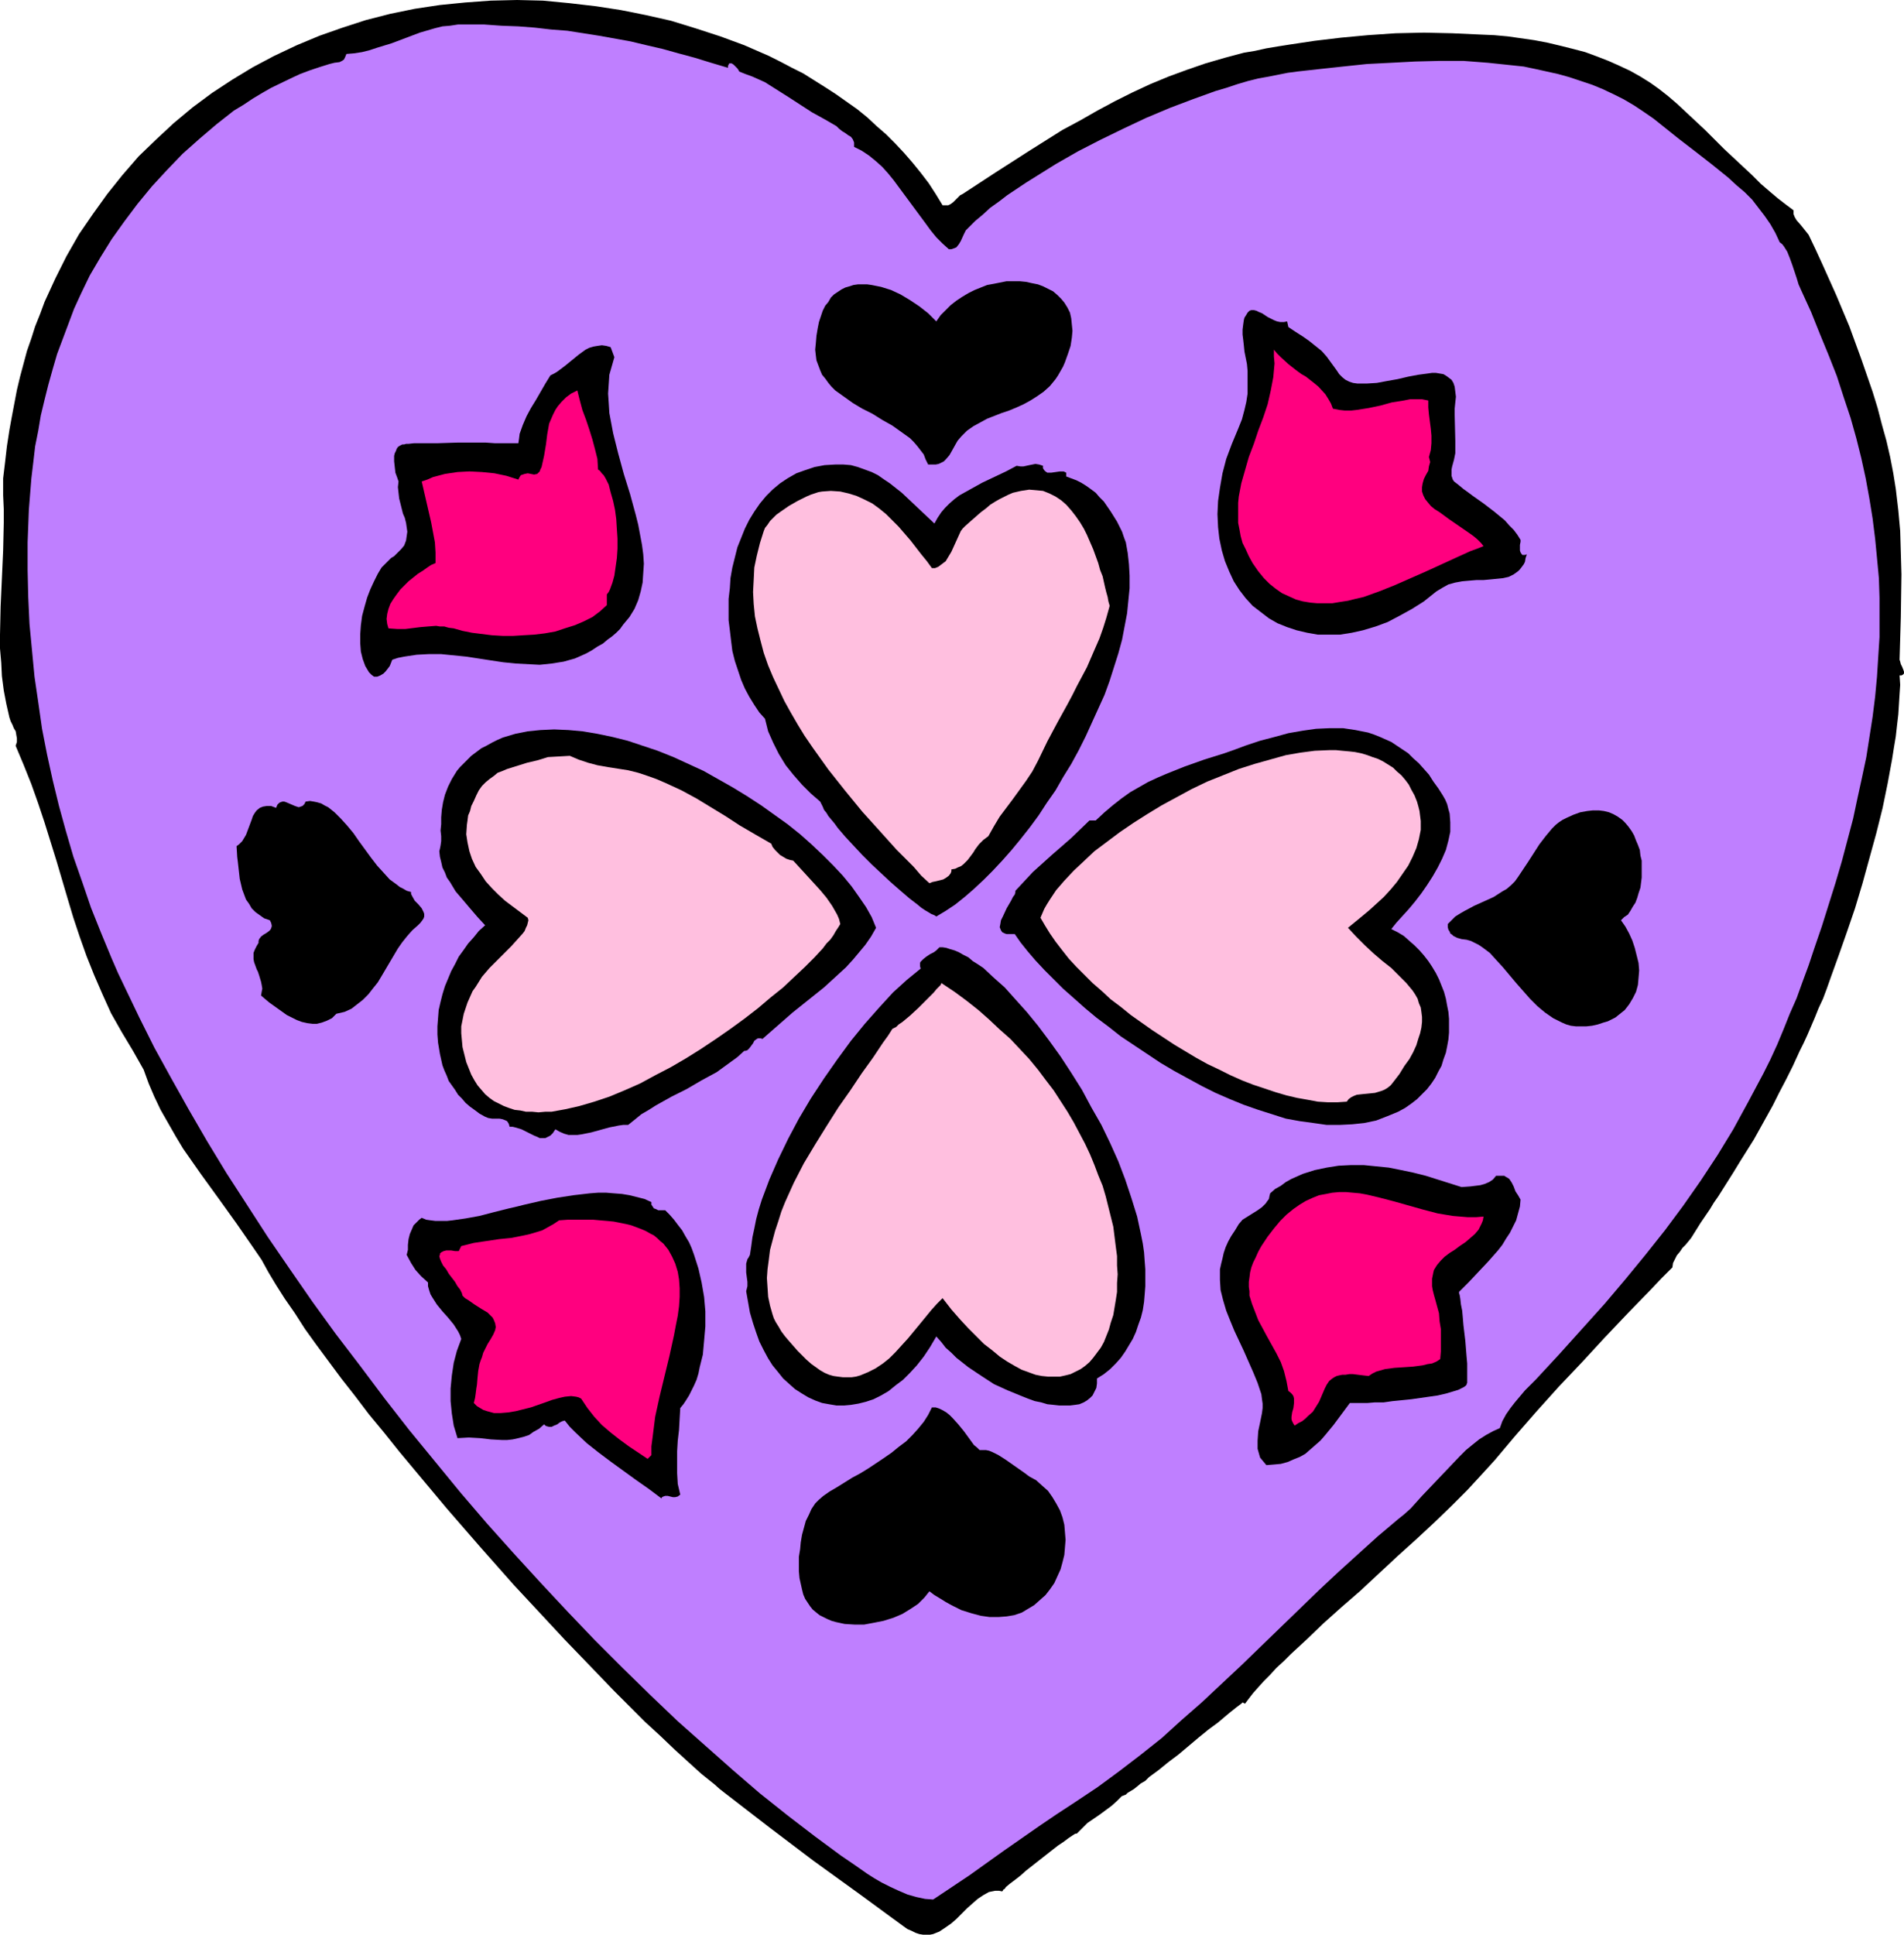 <?xml version="1.0" encoding="UTF-8" standalone="no"?>
<svg
   version="1.0"
   width="129.724mm"
   height="131.778mm"
   id="svg22"
   sodipodi:docname="Heart 28.wmf"
   xmlns:inkscape="http://www.inkscape.org/namespaces/inkscape"
   xmlns:sodipodi="http://sodipodi.sourceforge.net/DTD/sodipodi-0.dtd"
   xmlns="http://www.w3.org/2000/svg"
   xmlns:svg="http://www.w3.org/2000/svg">
  <sodipodi:namedview
     id="namedview22"
     pagecolor="#ffffff"
     bordercolor="#000000"
     borderopacity="0.25"
     inkscape:showpageshadow="2"
     inkscape:pageopacity="0.0"
     inkscape:pagecheckerboard="0"
     inkscape:deskcolor="#d1d1d1"
     inkscape:document-units="mm" />
  <defs
     id="defs1">
    <pattern
       id="WMFhbasepattern"
       patternUnits="userSpaceOnUse"
       width="6"
       height="6"
       x="0"
       y="0" />
  </defs>
  <path
     style="fill:#000000;fill-opacity:1;fill-rule:evenodd;stroke:none"
     d="m 242.723,52.844 h 0.808 0.646 l 0.646,-0.323 0.646,-0.485 1.131,-1.131 0.646,-0.646 0.646,-0.323 8.403,-5.494 8.565,-5.494 8.726,-5.494 4.525,-2.424 4.525,-2.586 4.525,-2.424 4.525,-2.262 4.525,-2.101 4.686,-1.939 4.848,-1.778 4.686,-1.616 5.01,-1.454 4.848,-1.293 2.909,-0.485 2.909,-0.646 2.909,-0.485 3.07,-0.485 3.232,-0.485 3.232,-0.485 6.787,-0.808 6.949,-0.646 7.11,-0.485 7.272,-0.162 7.272,0.162 7.11,0.323 3.717,0.162 3.555,0.323 3.394,0.485 3.394,0.485 3.394,0.646 3.394,0.808 3.232,0.808 3.07,0.808 3.07,1.131 2.909,1.131 2.909,1.293 2.747,1.293 2.586,1.454 2.586,1.616 2.262,1.616 2.262,1.778 2.262,1.939 2.424,2.262 4.848,4.525 4.848,4.848 4.848,4.525 2.424,2.262 2.262,2.262 2.262,1.939 2.101,1.778 2.101,1.616 1.939,1.454 v 0.97 l 0.323,0.808 0.485,0.808 1.131,1.293 0.646,0.808 0.646,0.808 0.646,0.808 1.778,3.717 1.778,3.878 3.555,7.919 3.394,8.08 3.07,8.403 2.909,8.403 1.293,4.202 1.131,4.363 1.131,4.04 0.97,4.202 0.808,4.202 0.646,4.04 0.646,5.494 0.485,5.333 0.162,5.494 0.162,5.656 -0.162,10.989 -0.323,10.989 0.162,0.485 0.162,0.646 0.323,0.646 0.323,0.808 0.162,0.485 v 0.485 l -0.162,0.162 -0.162,0.162 -0.323,0.162 h -0.485 l 0.162,2.424 -0.162,2.424 -0.162,2.586 -0.162,2.586 -0.323,2.747 -0.323,2.909 -0.485,2.909 -0.485,3.07 -1.131,6.141 -1.293,6.303 -1.616,6.464 -1.778,6.464 -1.778,6.464 -1.939,6.464 -2.101,6.141 -2.101,5.979 -2.101,5.818 -0.97,2.747 -0.97,2.586 -1.131,2.424 -0.97,2.424 -0.97,2.262 -0.97,2.262 -0.97,2.101 -0.97,1.939 -1.778,3.878 -1.778,3.555 -1.778,3.394 -1.616,3.232 -1.616,2.909 -3.232,5.818 -3.555,5.656 -1.778,2.909 -1.939,3.07 -1.939,3.07 -1.131,1.616 -0.97,1.616 -2.424,3.555 -2.424,3.878 -0.646,0.808 -0.808,0.97 -0.808,0.808 -0.646,0.97 -0.808,0.97 -0.485,0.97 -0.485,0.97 -0.162,1.131 -2.747,2.747 -2.909,3.07 -5.818,5.979 -5.979,6.303 -5.818,6.303 -5.979,6.303 -5.818,6.464 -5.494,6.303 -2.586,3.07 -2.586,3.07 -1.616,1.778 -1.778,1.939 -1.778,1.939 -1.939,2.101 -1.939,1.939 -2.101,2.101 -4.363,4.202 -4.686,4.363 -4.848,4.363 -9.534,8.888 -4.848,4.202 -4.686,4.202 -4.202,4.04 -2.101,1.939 -2.101,1.939 -1.778,1.778 -1.939,1.778 -1.616,1.778 -1.616,1.616 -1.454,1.616 -1.293,1.454 -1.131,1.454 -0.97,1.293 -0.646,-0.323 -0.323,0.323 -0.646,0.485 -0.646,0.485 -0.808,0.646 -0.808,0.646 -0.97,0.808 -2.101,1.778 -2.424,1.778 -2.586,2.101 -5.171,4.363 -2.586,1.939 -2.586,2.101 -2.424,1.778 -0.97,0.97 -1.131,0.646 -0.97,0.808 -0.808,0.646 -0.808,0.485 -0.808,0.485 -0.485,0.485 -0.485,0.162 -0.323,0.162 h -0.162 l -1.293,1.293 -1.454,1.293 -3.07,2.262 -3.07,2.101 -1.293,1.293 -1.293,1.293 -0.162,0.162 h -0.323 l -0.323,0.162 -0.485,0.323 -0.97,0.646 -1.293,0.97 -1.454,0.97 -1.454,1.131 -6.787,5.333 -1.454,1.293 -1.454,1.131 -1.293,0.97 -0.97,0.808 -0.323,0.485 -0.323,0.162 -0.162,0.323 -0.162,0.162 -0.808,-0.162 h -0.97 l -0.808,0.162 -0.808,0.162 -1.454,0.808 -1.454,0.97 -1.293,1.131 -1.454,1.293 -2.747,2.747 -1.293,1.131 -1.616,1.131 -1.454,0.97 -0.808,0.323 -0.808,0.323 -0.808,0.162 h -0.97 -0.808 l -0.97,-0.162 -0.97,-0.323 -0.97,-0.485 -1.131,-0.485 -1.131,-0.808 -11.474,-8.403 -11.635,-8.403 -11.312,-8.565 -11.312,-8.727 -1.454,-1.131 -1.454,-1.293 -3.232,-2.586 -3.394,-3.07 -3.555,-3.232 -3.717,-3.555 -3.878,-3.555 -3.878,-3.878 -4.202,-4.202 -4.04,-4.202 -4.202,-4.363 -4.363,-4.525 -4.363,-4.686 -8.726,-9.373 -8.726,-9.858 -8.565,-9.858 -8.242,-9.858 -4.04,-4.848 -3.878,-4.848 -3.878,-4.686 -3.555,-4.686 -3.555,-4.525 -3.232,-4.363 -3.232,-4.363 -2.909,-4.04 -2.586,-4.04 -2.586,-3.717 -2.262,-3.555 -0.97,-1.616 -0.97,-1.616 -1.778,-3.232 -2.101,-3.07 -4.363,-6.303 -4.525,-6.303 -4.686,-6.464 -4.525,-6.464 -1.939,-3.232 -1.939,-3.394 -1.939,-3.394 -1.616,-3.394 -1.454,-3.394 -1.293,-3.555 v 0 l -2.747,-4.848 -2.909,-4.848 -2.747,-4.848 -2.262,-5.01 -2.101,-4.848 -1.939,-4.848 -1.778,-5.01 -1.616,-4.848 -1.454,-4.848 -2.909,-9.858 -3.07,-9.858 -1.616,-4.848 -1.778,-5.01 -1.939,-4.848 -2.101,-5.01 0.323,-0.97 v -0.97 L 4.202,189.237 4.04,188.267 3.555,187.459 3.232,186.651 2.747,185.681 2.424,184.712 1.616,181.157 0.97,177.763 0.485,174.046 0.323,170.652 0,166.936 v -3.555 l 0.162,-7.272 0.646,-14.383 0.162,-7.111 v -3.555 L 0.808,127.504 v -2.262 -2.101 l 0.485,-4.04 0.485,-4.202 0.646,-4.202 0.646,-3.555 0.646,-3.394 0.646,-3.394 0.808,-3.394 1.778,-6.626 1.131,-3.232 0.97,-3.07 1.293,-3.232 1.131,-3.07 2.747,-5.979 2.909,-5.818 3.232,-5.656 3.555,-5.171 3.717,-5.171 3.878,-4.848 4.202,-4.848 4.525,-4.363 4.525,-4.202 4.848,-4.04 5.01,-3.717 5.171,-3.394 5.333,-3.232 5.494,-2.909 5.818,-2.747 5.818,-2.424 5.979,-2.101 5.979,-1.939 6.302,-1.616 6.302,-1.293 6.464,-0.97 6.464,-0.646 6.626,-0.485 L 133.158,0 l 6.626,0.162 6.787,0.646 6.949,0.808 6.302,0.97 6.464,1.293 6.464,1.454 6.302,1.939 6.464,2.101 6.141,2.262 6.302,2.747 2.909,1.454 3.07,1.616 2.909,1.454 5.656,3.555 2.747,1.778 5.494,3.878 2.586,2.101 2.424,2.262 2.424,2.101 2.424,2.424 2.262,2.424 2.101,2.424 2.101,2.586 2.101,2.747 1.778,2.747 z"
     id="path1" />
  <path
     style="fill:#bf7fff;fill-opacity:1;fill-rule:evenodd;stroke:none"
     d="M 187.456,17.453 V 16.968 l 0.162,-0.323 0.162,-0.323 h 0.162 0.485 l 0.485,0.323 0.97,0.97 0.323,0.485 0.162,0.323 1.616,0.646 1.778,0.646 3.232,1.454 3.07,1.939 3.07,1.939 5.979,3.878 3.232,1.778 3.07,1.778 0.646,0.646 0.808,0.646 0.808,0.485 0.646,0.485 0.808,0.485 0.485,0.646 0.323,0.808 v 1.131 l 1.939,0.97 1.939,1.293 1.778,1.454 1.616,1.454 1.454,1.616 1.454,1.778 2.747,3.717 2.747,3.717 2.747,3.717 1.293,1.778 1.454,1.778 1.616,1.616 1.616,1.454 h 0.646 l 0.485,-0.162 0.808,-0.323 0.646,-0.808 0.485,-0.808 0.808,-1.778 0.485,-0.97 0.808,-0.808 1.616,-1.616 1.939,-1.616 1.939,-1.778 2.262,-1.616 2.101,-1.616 2.424,-1.616 2.424,-1.616 2.586,-1.616 5.171,-3.232 5.656,-3.232 5.656,-2.909 5.979,-2.909 5.818,-2.747 6.141,-2.586 5.979,-2.262 5.818,-2.101 2.747,-0.808 2.909,-0.97 2.747,-0.808 2.586,-0.646 2.747,-0.485 2.424,-0.485 2.424,-0.485 2.424,-0.323 5.818,-0.646 5.979,-0.646 6.141,-0.646 6.302,-0.323 6.141,-0.323 6.302,-0.162 h 6.141 l 6.302,0.485 6.141,0.646 3.07,0.323 3.07,0.646 2.909,0.646 2.909,0.646 2.909,0.808 2.909,0.97 2.909,0.97 2.747,1.131 2.747,1.293 2.586,1.293 2.747,1.616 2.424,1.616 2.586,1.778 2.424,1.939 4.04,3.232 4.202,3.232 4.363,3.394 4.202,3.394 2.101,1.939 2.101,1.778 1.939,1.939 1.616,2.101 1.616,2.101 1.454,2.101 1.293,2.262 1.131,2.424 0.646,0.485 0.485,0.646 0.808,1.293 0.646,1.616 0.646,1.778 1.131,3.394 0.485,1.616 0.646,1.454 2.586,5.656 2.262,5.656 2.262,5.494 2.101,5.333 1.778,5.494 1.778,5.333 1.454,5.171 1.293,5.171 1.131,5.171 0.97,5.333 0.808,5.01 0.646,5.171 0.485,5.01 0.485,5.171 0.162,5.01 v 5.171 5.01 l -0.323,5.01 -0.323,5.171 -0.485,5.171 -0.646,5.171 -0.808,5.171 -0.808,5.171 -1.131,5.333 -1.131,5.171 -1.131,5.333 -1.454,5.494 -1.454,5.494 -1.616,5.494 -1.778,5.656 -1.778,5.656 -1.939,5.656 -1.454,4.363 -1.616,4.363 -1.454,4.04 -1.778,4.04 -1.616,4.04 -1.616,3.878 -1.778,3.878 -1.778,3.555 -3.878,7.272 -3.878,7.111 -4.04,6.626 -4.363,6.626 -4.525,6.464 -4.686,6.303 -5.01,6.303 -5.171,6.303 -5.333,6.303 -5.818,6.464 -5.818,6.464 -6.141,6.626 -2.747,2.747 -2.586,3.07 -1.131,1.454 -1.131,1.616 -0.97,1.778 -0.646,1.778 -1.778,0.808 -1.778,0.97 -1.778,1.131 -1.616,1.293 -1.778,1.454 -1.616,1.616 -3.232,3.394 -3.232,3.394 -3.232,3.394 -2.909,3.232 -1.616,1.454 -1.616,1.293 -5.171,4.363 -5.01,4.525 -5.171,4.686 -5.01,4.686 -10.019,9.696 -10.019,9.696 -10.181,9.535 -5.171,4.525 -5.171,4.686 -5.494,4.363 -5.494,4.202 -5.494,4.04 -5.818,3.878 -4.686,3.07 -4.525,3.07 -9.05,6.303 -9.05,6.464 -9.211,6.141 -2.101,-0.162 -2.262,-0.485 -2.262,-0.646 -2.262,-0.97 -2.101,-0.97 -2.262,-1.131 -1.939,-1.131 -1.778,-1.131 -3.232,-2.262 -3.555,-2.424 -6.787,-5.01 -6.949,-5.333 -7.11,-5.656 -6.949,-5.979 -7.11,-6.303 -7.11,-6.303 -7.11,-6.787 -7.11,-6.949 -7.11,-7.111 -6.949,-7.272 -6.949,-7.434 -6.949,-7.595 -6.949,-7.757 -6.787,-7.919 -6.626,-8.08 -6.626,-8.08 -6.302,-8.08 -6.302,-8.403 -6.302,-8.242 -5.979,-8.242 -5.818,-8.403 -5.656,-8.242 -5.333,-8.242 -5.333,-8.242 -5.01,-8.242 -4.686,-8.08 -4.525,-8.08 -4.363,-7.919 -3.878,-7.757 -3.717,-7.757 -1.778,-3.717 -1.616,-3.717 -2.747,-6.626 -2.586,-6.464 -2.262,-6.626 -2.262,-6.464 -1.939,-6.626 -1.778,-6.464 -1.616,-6.626 -1.454,-6.626 -1.293,-6.626 -0.97,-6.787 -0.97,-6.626 -0.646,-6.787 -0.646,-6.787 -0.323,-6.949 -0.162,-6.949 v -7.111 l 0.323,-8.403 0.323,-4.04 0.323,-4.04 0.485,-4.04 0.485,-4.202 0.808,-4.04 0.646,-3.878 0.97,-4.04 0.97,-3.878 1.131,-4.04 1.131,-3.878 1.454,-3.878 1.454,-3.878 1.454,-3.878 1.778,-3.878 2.262,-4.686 2.747,-4.686 2.909,-4.686 3.232,-4.525 3.394,-4.525 3.717,-4.525 3.878,-4.202 4.04,-4.202 4.363,-3.878 4.363,-3.717 4.525,-3.555 2.424,-1.454 2.424,-1.616 2.424,-1.454 2.262,-1.293 5.01,-2.424 2.424,-1.131 2.586,-0.97 2.424,-0.808 2.586,-0.808 0.646,-0.162 0.646,-0.162 1.293,-0.162 0.646,-0.323 0.485,-0.323 0.323,-0.646 0.323,-0.808 1.939,-0.162 2.101,-0.323 1.939,-0.485 1.939,-0.646 3.717,-1.131 7.272,-2.747 3.878,-1.131 1.939,-0.485 1.939,-0.162 2.101,-0.323 h 2.101 4.525 l 4.525,0.323 4.363,0.162 4.202,0.323 4.202,0.485 4.202,0.323 8.242,1.293 8.08,1.454 4.04,0.97 4.202,0.97 4.04,1.131 4.202,1.131 4.202,1.293 z"
     id="path2" />
  <path
     style="fill:#000000;fill-opacity:1;fill-rule:evenodd;stroke:none"
     d="m 239.006,119.586 -0.646,-1.293 -0.485,-1.293 -1.616,-2.101 -0.97,-1.131 -0.97,-0.97 -2.262,-1.616 -2.262,-1.616 -2.586,-1.454 -2.586,-1.616 -2.586,-1.293 -2.424,-1.454 -2.262,-1.616 -2.262,-1.616 -0.97,-0.97 -0.808,-0.97 -0.808,-1.131 -0.808,-0.97 -0.485,-1.131 -0.485,-1.293 -0.485,-1.293 -0.162,-1.293 -0.162,-1.454 0.162,-1.616 0.162,-1.939 0.323,-1.939 0.323,-1.616 0.485,-1.454 0.485,-1.454 0.646,-1.293 0.808,-0.97 0.646,-1.131 0.808,-0.808 0.97,-0.646 0.97,-0.646 0.97,-0.485 1.131,-0.323 0.97,-0.323 1.131,-0.162 h 1.131 1.293 l 1.131,0.162 2.424,0.485 2.586,0.808 2.424,1.131 2.424,1.454 2.424,1.616 2.262,1.778 2.101,2.101 1.131,-1.616 1.293,-1.293 1.293,-1.293 1.454,-1.131 1.454,-0.97 1.616,-0.97 1.616,-0.808 1.616,-0.646 1.616,-0.646 1.778,-0.323 1.616,-0.323 1.616,-0.323 h 1.778 1.616 l 1.616,0.162 1.454,0.323 1.616,0.323 1.293,0.485 1.293,0.646 1.293,0.646 1.131,0.97 0.97,0.97 0.808,0.97 0.808,1.293 0.646,1.293 0.323,1.454 0.162,1.616 0.162,1.616 -0.162,1.778 -0.323,2.101 -0.646,1.939 -0.808,2.262 -0.485,1.131 -0.646,1.131 -0.646,1.131 -0.646,0.97 -1.454,1.778 -1.616,1.454 -1.616,1.131 -1.778,1.131 -1.778,0.97 -1.778,0.808 -1.939,0.808 -1.939,0.646 -3.717,1.454 -1.778,0.97 -1.778,0.97 -1.616,1.131 -1.454,1.454 -0.97,1.131 -0.646,1.131 -0.808,1.454 -0.646,1.131 -0.97,1.131 -0.485,0.485 -0.646,0.323 -0.646,0.323 -0.808,0.162 h -0.97 z"
     id="path3" />
  <path
     style="fill:#000000;fill-opacity:1;fill-rule:evenodd;stroke:none"
     d="m 331.764,84.195 1.939,1.293 1.778,1.131 1.616,1.131 1.616,1.293 1.616,1.293 1.293,1.454 1.293,1.778 1.293,1.778 0.646,0.97 0.808,0.808 0.808,0.646 0.97,0.485 0.97,0.323 1.131,0.162 h 1.131 1.293 l 2.586,-0.162 2.586,-0.485 2.747,-0.485 2.747,-0.646 2.586,-0.485 2.424,-0.323 1.131,-0.162 h 0.97 l 0.97,0.162 0.97,0.162 0.808,0.485 0.646,0.485 0.646,0.485 0.485,0.808 0.323,0.97 0.162,1.293 0.162,1.293 -0.162,1.454 -0.162,1.616 v 1.616 l 0.162,6.626 v 1.616 1.616 l -0.323,1.616 -0.485,1.778 -0.162,0.808 v 0.808 0.808 l 0.323,0.97 0.323,0.485 0.646,0.485 0.808,0.646 0.97,0.808 1.131,0.808 1.293,0.97 2.747,1.939 2.747,2.101 2.747,2.262 1.131,1.293 1.131,1.131 0.97,1.293 0.808,1.293 v 0.485 l -0.162,0.808 v 1.454 l 0.162,0.485 0.323,0.485 0.162,0.162 h 0.323 0.323 l 0.485,-0.162 -0.323,0.97 -0.162,0.97 -0.323,0.646 -0.485,0.646 -0.485,0.646 -0.485,0.485 -1.131,0.808 -1.293,0.646 -1.454,0.323 -1.616,0.162 -1.616,0.162 -1.778,0.162 h -1.778 l -1.939,0.162 -1.778,0.162 -1.778,0.323 -1.778,0.485 -1.454,0.808 -1.616,0.97 -3.232,2.586 -3.07,1.939 -3.232,1.778 -3.07,1.616 -3.07,1.131 -3.232,0.97 -2.909,0.646 -3.07,0.485 h -2.909 -2.747 l -2.747,-0.485 -2.747,-0.646 -2.424,-0.808 -2.424,-0.97 -2.262,-1.293 -2.101,-1.616 -2.101,-1.616 -1.778,-1.939 -1.616,-2.101 -1.454,-2.262 -1.131,-2.424 -1.131,-2.747 -0.808,-2.747 -0.646,-3.07 -0.323,-2.909 -0.162,-3.394 0.162,-3.394 0.485,-3.394 0.646,-3.717 0.97,-3.717 1.454,-3.878 1.616,-3.878 0.97,-2.424 0.646,-2.424 0.485,-2.101 0.323,-2.101 v -2.101 -1.939 -1.778 l -0.162,-1.778 -0.646,-3.232 -0.162,-1.616 -0.162,-1.454 -0.162,-1.293 v -1.293 l 0.162,-1.293 0.162,-1.131 0.162,-0.646 0.323,-0.485 0.485,-0.808 0.485,-0.485 0.485,-0.162 h 0.646 l 0.646,0.162 0.646,0.323 0.808,0.323 1.454,0.97 1.616,0.808 0.808,0.323 0.808,0.162 h 0.97 l 0.808,-0.162 z"
     id="path4" />
  <path
     style="fill:#000000;fill-opacity:1;fill-rule:evenodd;stroke:none"
     d="m 158.206,91.952 -0.646,2.262 -0.646,2.262 -0.162,2.424 -0.162,2.424 0.162,2.424 0.162,2.586 0.485,2.586 0.485,2.586 1.293,5.171 1.454,5.333 1.616,5.171 1.454,5.333 0.646,2.586 0.485,2.586 0.485,2.586 0.323,2.424 0.162,2.424 -0.162,2.424 -0.162,2.424 -0.485,2.262 -0.646,2.262 -0.97,2.262 -1.293,2.101 -1.616,1.939 -0.808,1.131 -0.97,0.97 -1.131,0.97 -1.131,0.808 -1.131,0.97 -1.454,0.808 -1.454,0.97 -1.454,0.808 -1.454,0.646 -1.454,0.646 -2.909,0.808 -3.07,0.485 -3.07,0.323 -3.07,-0.162 -3.07,-0.162 -3.232,-0.323 -3.232,-0.485 -6.302,-0.97 -3.232,-0.323 -3.232,-0.323 h -3.232 l -3.07,0.162 -3.232,0.485 -1.616,0.323 -1.454,0.485 -0.646,1.616 -0.485,0.646 -0.646,0.808 -0.485,0.485 -0.808,0.485 -0.808,0.323 h -0.808 l -0.646,-0.485 -0.646,-0.646 -0.485,-0.808 -0.485,-0.808 -0.646,-1.778 -0.485,-1.939 -0.162,-2.101 v -2.424 l 0.162,-2.262 0.323,-2.424 0.646,-2.424 0.646,-2.262 0.808,-2.101 0.97,-2.101 0.97,-1.939 0.97,-1.616 1.293,-1.293 1.131,-1.131 0.808,-0.485 0.646,-0.646 1.131,-1.131 0.808,-0.97 0.485,-1.293 0.162,-1.131 0.162,-1.131 -0.162,-1.131 -0.162,-1.131 -0.323,-1.293 -0.485,-1.131 -0.646,-2.586 -0.323,-1.293 -0.162,-1.454 -0.162,-1.454 0.162,-1.454 -0.323,-0.97 -0.485,-1.293 -0.162,-1.454 -0.162,-1.454 v -1.454 l 0.162,-0.646 0.323,-0.646 0.162,-0.485 0.323,-0.485 0.485,-0.323 0.646,-0.323 h 0.162 0.323 l 0.485,-0.162 h 0.646 l 1.454,-0.162 h 1.778 2.101 2.262 l 5.01,-0.162 h 7.272 l 2.262,0.162 h 1.939 1.778 1.293 0.646 0.485 l 0.162,-1.131 0.162,-1.293 0.808,-2.262 0.97,-2.262 1.131,-2.101 1.293,-2.101 2.424,-4.202 1.293,-2.101 0.97,-0.485 0.808,-0.485 1.939,-1.454 1.778,-1.454 1.778,-1.454 1.778,-1.293 0.97,-0.485 1.131,-0.323 0.97,-0.162 1.131,-0.162 1.131,0.162 1.131,0.323 z"
     id="path5" />
  <path
     style="fill:#ff007f;fill-opacity:1;fill-rule:evenodd;stroke:none"
     d="m 343.238,105.203 1.616,0.323 1.454,0.162 h 1.616 l 1.454,-0.162 3.07,-0.485 3.07,-0.646 2.909,-0.808 3.07,-0.485 1.616,-0.323 h 1.454 1.616 l 1.616,0.323 v 1.778 l 0.162,1.778 0.485,3.717 0.162,1.778 v 1.939 l -0.162,1.778 -0.485,1.778 0.162,0.646 0.162,0.646 -0.323,1.131 -0.162,1.131 -0.646,1.131 -0.485,0.97 -0.323,1.131 -0.162,0.97 v 1.131 l 0.323,0.97 0.485,0.97 0.646,0.808 0.808,0.97 0.97,0.808 1.293,0.808 2.424,1.778 2.586,1.778 2.586,1.778 1.131,0.808 0.97,0.808 0.97,0.97 0.646,0.808 -1.616,0.646 -1.778,0.646 -3.555,1.616 -3.878,1.778 -3.878,1.778 -4.04,1.778 -4.04,1.778 -4.04,1.616 -4.04,1.454 -2.101,0.485 -1.939,0.485 -2.101,0.323 -1.939,0.323 h -1.939 -1.939 l -1.778,-0.162 -1.939,-0.323 -1.778,-0.485 -1.778,-0.808 -1.778,-0.808 -1.616,-1.131 -1.616,-1.293 -1.454,-1.454 -1.454,-1.778 -1.454,-2.101 -0.97,-1.778 -0.808,-1.778 -0.808,-1.616 -0.485,-1.778 -0.323,-1.778 -0.323,-1.616 v -1.616 -1.778 -1.778 l 0.162,-1.616 0.646,-3.394 0.97,-3.394 0.97,-3.394 1.293,-3.394 1.131,-3.394 1.293,-3.394 1.131,-3.394 0.808,-3.555 0.646,-3.394 0.162,-1.778 0.162,-1.778 -0.162,-1.778 v -1.778 l 0.808,0.97 0.97,0.97 1.939,1.778 2.262,1.778 1.131,0.808 1.131,0.646 2.262,1.778 0.97,0.808 1.778,1.939 0.808,1.293 0.646,1.131 z"
     id="path6" />
  <path
     style="fill:#ff007f;fill-opacity:1;fill-rule:evenodd;stroke:none"
     d="m 154.005,120.879 0.485,0.323 0.485,0.646 0.485,0.485 0.485,0.808 0.808,1.616 0.485,1.939 0.646,2.262 0.485,2.262 0.323,2.424 0.162,2.586 0.162,2.424 v 2.586 l -0.162,2.424 -0.323,2.262 -0.323,2.262 -0.485,1.778 -0.646,1.778 -0.323,0.646 -0.485,0.646 v 2.747 l -1.778,1.616 -1.939,1.454 -2.262,1.131 -2.262,0.97 -2.586,0.808 -2.424,0.808 -2.747,0.485 -2.747,0.323 -2.747,0.162 -2.586,0.162 h -2.747 l -2.747,-0.162 -2.586,-0.323 -2.586,-0.323 -2.424,-0.485 -2.262,-0.646 -1.293,-0.162 -1.131,-0.323 h -1.131 l -0.97,-0.162 -2.101,0.162 -1.939,0.162 -3.878,0.485 h -2.101 l -2.262,-0.162 -0.323,-1.131 -0.162,-1.293 0.162,-1.293 0.323,-1.293 0.485,-1.293 0.808,-1.293 0.808,-1.131 0.97,-1.293 2.101,-2.101 2.424,-1.939 1.293,-0.808 1.131,-0.808 0.97,-0.646 1.131,-0.485 v -2.747 l -0.162,-2.586 -0.485,-2.586 -0.485,-2.586 -2.424,-10.504 1.454,-0.485 1.454,-0.646 3.07,-0.808 3.232,-0.485 3.07,-0.162 3.232,0.162 3.232,0.323 3.07,0.646 3.07,0.97 0.323,-0.646 0.323,-0.485 0.485,-0.162 0.485,-0.162 0.808,-0.162 0.808,0.162 0.808,0.162 0.808,-0.162 0.323,-0.323 0.323,-0.323 0.162,-0.485 0.323,-0.646 0.323,-1.454 0.323,-1.454 0.485,-2.909 0.323,-2.586 0.485,-2.747 0.485,-1.131 0.485,-1.131 0.646,-1.293 0.646,-0.97 0.97,-1.131 1.131,-1.131 1.293,-0.97 1.616,-0.808 0.646,2.586 0.646,2.424 0.97,2.586 0.808,2.424 0.808,2.586 0.646,2.424 0.646,2.586 z"
     id="path7" />
  <path
     style="fill:#000000;fill-opacity:1;fill-rule:evenodd;stroke:none"
     d="m 240.622,134.777 0.808,-1.454 0.97,-1.454 0.97,-1.131 1.131,-1.131 1.293,-1.131 1.293,-0.97 2.909,-1.616 2.909,-1.616 3.07,-1.454 3.07,-1.454 2.747,-1.454 0.97,0.162 h 0.808 l 1.454,-0.323 0.808,-0.162 0.808,-0.162 0.97,0.162 0.97,0.323 v 0.646 l 0.323,0.485 0.323,0.323 0.485,0.323 h 0.485 0.485 l 1.131,-0.162 1.131,-0.162 h 0.485 0.485 l 0.323,0.162 0.323,0.162 v 0.485 0.485 l 1.293,0.485 1.293,0.485 1.293,0.646 1.293,0.808 1.131,0.808 1.293,0.97 0.97,1.131 1.131,1.131 1.778,2.586 1.616,2.586 1.293,2.586 0.485,1.454 0.485,1.293 0.485,2.747 0.323,2.909 0.162,2.909 v 3.232 l -0.323,3.232 -0.323,3.232 -0.646,3.394 -0.646,3.394 -0.97,3.555 -1.131,3.555 -1.131,3.555 -1.293,3.555 -1.616,3.555 -3.232,7.111 -1.778,3.555 -1.939,3.555 -2.101,3.394 -1.939,3.394 -2.262,3.232 -2.101,3.232 -2.262,3.07 -2.424,3.07 -2.262,2.747 -2.424,2.747 -2.424,2.586 -2.424,2.424 -2.424,2.262 -2.424,2.101 -2.424,1.939 -2.424,1.616 -2.424,1.454 -0.485,-0.323 -0.808,-0.323 -0.808,-0.485 -0.808,-0.485 -0.97,-0.646 -0.97,-0.808 -2.101,-1.616 -2.262,-1.939 -2.586,-2.262 -2.424,-2.262 -2.424,-2.262 -2.424,-2.424 -2.262,-2.424 -2.101,-2.262 -1.939,-2.262 -0.808,-1.131 -0.808,-0.97 -0.808,-0.97 -0.485,-0.808 -0.646,-0.808 -0.323,-0.808 -0.323,-0.646 -0.323,-0.646 -2.424,-2.101 -2.262,-2.262 -2.262,-2.586 -1.939,-2.424 -1.778,-2.909 -1.454,-2.909 -1.293,-2.909 -0.808,-3.232 -1.454,-1.616 -1.293,-1.939 -1.293,-2.101 -1.131,-2.101 -0.97,-2.262 -0.808,-2.424 -0.808,-2.424 -0.646,-2.586 -0.323,-2.586 -0.323,-2.747 -0.323,-2.586 v -2.747 -2.747 l 0.323,-2.747 0.162,-2.586 0.485,-2.747 0.646,-2.586 0.646,-2.586 0.97,-2.424 0.97,-2.424 1.131,-2.262 1.293,-2.101 1.454,-2.101 1.616,-1.939 1.616,-1.616 1.939,-1.616 1.939,-1.293 2.262,-1.293 2.262,-0.808 2.424,-0.808 2.586,-0.485 2.747,-0.162 h 2.101 l 1.939,0.162 1.778,0.485 1.778,0.646 1.778,0.646 1.616,0.808 1.616,1.131 1.454,0.97 3.07,2.424 2.747,2.586 2.909,2.747 z"
     id="path8" />
  <path
     style="fill:#ffbfdf;fill-opacity:1;fill-rule:evenodd;stroke:none"
     d="m 239.976,146.25 h 0.808 l 0.808,-0.323 0.646,-0.485 0.646,-0.485 0.646,-0.485 0.485,-0.808 0.97,-1.616 0.808,-1.778 0.808,-1.778 0.808,-1.778 0.485,-0.646 0.646,-0.646 1.454,-1.293 1.293,-1.131 1.293,-1.131 1.293,-0.97 1.131,-0.97 1.293,-0.808 1.131,-0.646 1.293,-0.646 0.97,-0.485 1.131,-0.485 2.101,-0.485 2.101,-0.323 1.778,0.162 1.778,0.162 1.616,0.646 1.616,0.808 1.454,0.97 1.293,1.131 1.293,1.454 1.131,1.454 1.131,1.616 0.97,1.616 0.808,1.616 1.616,3.717 1.293,3.555 0.485,1.778 0.646,1.616 0.323,1.454 0.323,1.454 0.323,1.293 0.323,1.131 0.162,0.97 0.162,0.646 0.162,0.485 v 0.323 l -0.808,2.909 -0.808,2.586 -0.97,2.747 -1.131,2.586 -2.101,4.848 -2.586,4.848 -1.131,2.262 -1.293,2.424 -2.586,4.686 -2.586,4.848 -2.424,5.01 -1.454,2.747 -1.616,2.424 -3.394,4.686 -3.394,4.525 -1.454,2.424 -1.454,2.586 -0.646,0.485 -0.646,0.485 -1.131,1.131 -0.97,1.293 -0.485,0.808 -0.485,0.646 -0.97,1.293 -1.131,1.131 -0.646,0.485 -0.808,0.323 -0.646,0.323 -0.97,0.162 v 0.485 l -0.162,0.485 -0.485,0.646 -0.646,0.485 -0.808,0.485 -1.939,0.485 -0.808,0.162 -0.808,0.323 -2.101,-1.939 -1.939,-2.262 -2.101,-2.101 -2.262,-2.262 -4.363,-4.848 -4.525,-5.01 -4.363,-5.333 -4.363,-5.494 -4.04,-5.656 -2.101,-3.07 -1.778,-2.909 -1.778,-3.07 -1.616,-2.909 -1.454,-3.07 -1.454,-3.07 -1.293,-3.07 -1.131,-3.232 -0.808,-3.07 -0.808,-3.232 -0.646,-3.07 -0.323,-3.232 -0.162,-3.07 0.162,-3.07 0.162,-3.232 0.646,-3.07 0.808,-3.232 0.97,-3.07 0.323,-0.808 0.646,-0.808 0.646,-0.97 0.808,-0.808 0.808,-0.808 1.131,-0.808 2.101,-1.454 2.262,-1.293 2.262,-1.131 1.131,-0.485 0.97,-0.323 0.97,-0.323 0.97,-0.162 2.262,-0.162 2.424,0.162 2.101,0.485 2.101,0.646 2.101,0.97 1.939,0.97 1.778,1.293 1.778,1.454 1.616,1.616 1.616,1.616 3.07,3.555 2.747,3.555 1.454,1.778 z"
     id="path9" />
  <path
     style="fill:#000000;fill-opacity:1;fill-rule:evenodd;stroke:none"
     d="m 358.267,239.172 1.616,0.808 1.616,0.97 1.454,1.293 1.293,1.131 1.293,1.293 1.131,1.293 1.131,1.454 0.97,1.454 0.97,1.616 0.808,1.616 0.646,1.616 0.646,1.616 0.485,1.778 0.323,1.778 0.323,1.616 0.162,1.778 v 1.778 1.778 l -0.162,1.778 -0.323,1.778 -0.323,1.616 -0.646,1.778 -0.485,1.616 -0.808,1.454 -0.808,1.616 -0.97,1.454 -1.131,1.454 -1.293,1.293 -1.293,1.293 -1.454,1.131 -1.616,1.131 -1.778,0.97 -2.747,1.131 -2.909,1.131 -3.07,0.646 -3.07,0.323 -3.232,0.162 h -3.394 l -3.394,-0.485 -3.555,-0.485 -3.555,-0.646 -3.555,-1.131 -3.555,-1.131 -3.717,-1.293 -3.555,-1.454 -3.717,-1.616 -3.555,-1.778 -3.555,-1.939 -3.555,-1.939 -3.555,-2.101 -3.394,-2.262 -3.394,-2.262 -3.394,-2.262 -3.07,-2.424 -3.232,-2.424 -2.909,-2.424 -2.909,-2.586 -2.747,-2.424 -2.424,-2.424 -2.424,-2.424 -2.262,-2.424 -1.939,-2.262 -1.939,-2.424 -1.454,-2.101 h -0.808 -0.646 -0.646 l -0.485,-0.162 -0.323,-0.162 -0.323,-0.162 -0.323,-0.485 -0.323,-0.808 0.162,-0.808 0.162,-0.97 0.485,-0.97 0.97,-2.101 1.131,-1.939 0.485,-0.97 0.485,-0.646 0.162,-0.646 v -0.323 l 2.262,-2.424 2.262,-2.424 4.848,-4.363 5.01,-4.363 4.686,-4.525 h 1.616 l 2.262,-2.101 2.101,-1.778 2.262,-1.778 2.262,-1.616 2.262,-1.293 2.262,-1.293 2.424,-1.131 2.262,-0.97 4.848,-1.939 5.01,-1.778 5.171,-1.616 2.747,-0.97 2.586,-0.97 3.878,-1.293 3.717,-0.97 3.555,-0.97 3.717,-0.646 3.394,-0.485 3.555,-0.162 h 3.394 l 3.232,0.485 1.616,0.323 1.616,0.323 1.454,0.485 1.616,0.646 1.454,0.646 1.454,0.646 1.454,0.97 1.454,0.97 1.454,0.97 1.293,1.293 1.454,1.293 1.293,1.454 1.293,1.454 1.131,1.778 1.293,1.778 1.131,1.778 0.646,1.131 0.485,1.131 0.323,1.293 0.323,1.131 0.162,2.262 v 2.424 l -0.485,2.262 -0.646,2.424 -0.97,2.262 -1.131,2.262 -1.293,2.262 -1.454,2.262 -1.454,2.101 -1.616,2.101 -1.616,1.939 -1.616,1.778 -1.616,1.778 z"
     id="path10" />
  <path
     style="fill:#000000;fill-opacity:1;fill-rule:evenodd;stroke:none"
     d="m 225.593,238.849 -1.293,2.262 -1.454,2.101 -1.616,1.939 -1.616,1.939 -1.778,1.939 -1.939,1.778 -3.717,3.394 -4.04,3.232 -4.04,3.232 -3.878,3.394 -3.878,3.394 -0.485,-0.162 h -0.485 -0.162 l -0.323,0.162 -0.646,0.485 -0.323,0.646 -0.97,1.293 -0.485,0.485 -0.485,0.162 h -0.323 l -1.778,1.616 -1.778,1.293 -1.778,1.293 -1.778,1.293 -3.878,2.101 -3.878,2.262 -3.878,1.939 -4.04,2.262 -1.778,1.131 -1.939,1.131 -1.778,1.454 -1.616,1.293 h -1.293 l -1.131,0.162 -2.424,0.485 -4.686,1.293 -2.424,0.485 -1.131,0.162 h -1.131 -1.131 l -1.131,-0.323 -1.131,-0.485 -1.131,-0.646 -0.646,0.97 -0.646,0.646 -0.646,0.323 -0.646,0.323 h -0.646 -0.808 l -0.646,-0.323 -0.808,-0.323 -3.232,-1.616 -1.616,-0.485 -0.646,-0.162 h -0.808 l -0.162,-0.646 -0.162,-0.323 -0.323,-0.485 -0.323,-0.162 -0.808,-0.323 -0.808,-0.162 h -0.97 -0.97 l -0.97,-0.162 -0.808,-0.323 -1.454,-0.808 -1.293,-0.97 -1.131,-0.808 -1.131,-0.97 -0.97,-1.131 -0.97,-0.97 -0.808,-1.293 -0.808,-1.131 -0.808,-1.131 -0.485,-1.293 -0.646,-1.454 -0.485,-1.293 -0.646,-2.909 -0.485,-2.909 -0.162,-2.101 v -2.101 l 0.162,-2.101 0.162,-2.101 0.485,-2.101 0.485,-1.939 0.646,-2.101 0.808,-1.939 0.808,-1.939 0.97,-1.778 0.97,-1.939 1.293,-1.778 1.131,-1.616 1.454,-1.616 1.293,-1.616 1.616,-1.454 -1.939,-2.101 -0.97,-1.131 -0.97,-1.131 -1.778,-2.101 -1.939,-2.262 -1.454,-2.424 -0.808,-1.131 -0.485,-1.293 -0.646,-1.293 -0.323,-1.454 -0.323,-1.293 -0.162,-1.454 0.162,-0.646 0.162,-0.808 0.162,-1.131 v -1.293 l -0.162,-1.454 0.162,-1.616 v -1.778 l 0.162,-1.939 0.323,-1.939 0.485,-1.939 0.808,-2.101 0.97,-1.939 1.293,-2.101 0.808,-0.97 0.97,-0.97 0.97,-0.97 0.97,-0.97 1.293,-0.97 1.293,-0.97 1.293,-0.646 1.454,-0.808 1.293,-0.646 1.454,-0.646 3.232,-0.97 3.232,-0.646 3.232,-0.323 3.555,-0.162 3.717,0.162 3.555,0.323 3.878,0.646 3.878,0.808 3.878,0.97 3.878,1.293 3.878,1.293 4.04,1.616 3.878,1.778 3.878,1.778 3.717,2.101 3.717,2.101 3.717,2.262 3.717,2.424 3.394,2.424 3.394,2.424 3.232,2.586 2.909,2.586 2.909,2.747 2.747,2.747 2.424,2.586 2.262,2.747 1.939,2.747 1.778,2.586 1.454,2.586 z"
     id="path11" />
  <path
     style="fill:#ffbfdf;fill-opacity:1;fill-rule:evenodd;stroke:none"
     d="m 347.116,238.849 2.101,2.262 2.262,2.262 2.262,2.101 2.262,1.939 2.262,1.778 1.939,1.939 1.939,1.939 1.616,1.939 0.646,0.97 0.646,1.131 0.323,1.131 0.485,1.131 0.162,1.131 0.162,1.293 v 1.293 l -0.162,1.454 -0.323,1.454 -0.485,1.454 -0.485,1.616 -0.808,1.778 -0.97,1.778 -1.293,1.778 -1.293,2.101 -1.616,2.101 -0.646,0.808 -0.808,0.646 -0.808,0.485 -0.808,0.323 -1.616,0.485 -1.616,0.162 -1.616,0.162 -1.454,0.162 -0.808,0.323 -0.646,0.323 -0.646,0.485 -0.485,0.646 -2.424,0.162 h -2.424 l -2.586,-0.162 -2.586,-0.485 -2.747,-0.485 -2.747,-0.646 -2.747,-0.808 -2.909,-0.97 -2.909,-0.97 -2.909,-1.131 -2.909,-1.293 -2.909,-1.454 -3.07,-1.454 -2.909,-1.616 -5.656,-3.394 -5.656,-3.717 -5.494,-3.878 -2.586,-2.101 -2.586,-1.939 -2.262,-2.101 -2.424,-2.101 -2.101,-2.101 -2.101,-2.101 -1.939,-2.101 -1.778,-2.262 -1.616,-2.101 -1.454,-2.101 -1.293,-2.101 -1.131,-1.939 0.485,-1.131 0.485,-1.131 0.646,-1.131 0.808,-1.293 1.616,-2.424 2.101,-2.424 2.424,-2.586 2.586,-2.424 2.747,-2.586 3.232,-2.424 3.232,-2.424 3.555,-2.424 3.555,-2.262 3.717,-2.262 3.878,-2.101 3.878,-2.101 4.04,-1.939 4.04,-1.616 4.04,-1.616 4.04,-1.293 4.04,-1.131 4.04,-1.131 3.717,-0.646 3.717,-0.485 3.717,-0.162 h 1.778 l 1.616,0.162 1.778,0.162 1.454,0.162 1.616,0.323 1.616,0.485 1.293,0.485 1.454,0.485 1.293,0.646 1.293,0.808 1.293,0.808 0.97,0.97 1.131,0.97 0.97,1.131 0.97,1.293 0.646,1.293 0.808,1.454 0.646,1.616 0.323,1.131 0.323,1.293 0.162,1.293 0.162,1.293 v 2.262 l -0.485,2.424 -0.646,2.262 -0.97,2.262 -1.131,2.262 -1.454,2.101 -1.454,2.101 -1.616,1.939 -1.778,1.939 -1.939,1.778 -1.778,1.616 -1.939,1.616 -1.778,1.454 z"
     id="path12" />
  <path
     style="fill:#ffbfdf;fill-opacity:1;fill-rule:evenodd;stroke:none"
     d="m 198.606,217.194 0.323,0.808 0.646,0.808 0.646,0.646 0.646,0.646 0.808,0.485 0.808,0.485 0.97,0.323 0.808,0.162 3.555,3.878 3.394,3.717 1.616,1.939 1.454,2.101 1.293,2.262 0.485,1.131 0.323,1.293 -0.485,0.808 -0.646,0.97 -0.646,1.131 -0.808,1.131 -0.97,0.97 -0.97,1.293 -2.101,2.262 -2.586,2.586 -2.586,2.424 -2.909,2.747 -3.232,2.586 -3.232,2.747 -3.555,2.747 -3.555,2.586 -3.717,2.586 -3.878,2.586 -3.878,2.424 -3.878,2.262 -4.04,2.101 -3.878,2.101 -4.04,1.778 -3.878,1.616 -3.878,1.293 -3.878,1.131 -3.555,0.808 -1.778,0.323 -1.778,0.323 h -1.616 l -1.778,0.162 -1.616,-0.162 h -1.616 l -1.454,-0.323 -1.454,-0.162 -1.454,-0.485 -1.293,-0.485 -1.293,-0.646 -1.293,-0.646 -1.131,-0.808 -1.131,-0.97 -0.97,-1.131 -0.97,-1.131 -0.808,-1.293 -0.808,-1.454 -0.646,-1.616 -0.646,-1.616 -0.485,-1.939 -0.485,-1.939 -0.162,-1.778 -0.162,-1.778 v -1.778 l 0.323,-1.616 0.323,-1.616 0.485,-1.454 0.485,-1.454 0.646,-1.454 0.646,-1.454 0.808,-1.131 1.616,-2.586 1.939,-2.262 1.939,-1.939 1.939,-1.939 1.778,-1.778 1.454,-1.616 1.454,-1.616 0.485,-0.646 0.323,-0.808 0.323,-0.646 0.162,-0.646 0.162,-0.646 -0.162,-0.646 -3.878,-2.909 -1.939,-1.454 -1.778,-1.616 -1.616,-1.616 -1.616,-1.778 -1.293,-1.939 -1.293,-1.778 -0.97,-2.101 -0.646,-1.939 -0.485,-2.262 -0.323,-2.101 0.162,-2.424 0.162,-1.131 0.162,-1.293 0.485,-1.131 0.323,-1.293 0.646,-1.293 0.646,-1.454 0.646,-1.293 0.808,-1.131 0.97,-0.97 0.97,-0.808 1.131,-0.808 0.97,-0.808 1.293,-0.485 1.131,-0.485 2.586,-0.808 2.586,-0.808 2.747,-0.646 2.586,-0.808 5.656,-0.323 2.262,0.97 2.424,0.808 2.424,0.646 2.747,0.485 5.171,0.808 2.586,0.646 2.424,0.808 2.262,0.808 2.262,0.97 2.101,0.97 2.101,0.97 3.878,2.101 3.717,2.262 3.717,2.262 3.717,2.424 3.878,2.262 z"
     id="path13" />
  <path
     style="fill:#000000;fill-opacity:1;fill-rule:evenodd;stroke:none"
     d="m 105.848,229.637 v 0.485 l 0.323,0.646 0.646,1.131 0.97,0.97 0.808,0.97 0.485,0.97 0.162,0.485 v 0.646 l -0.162,0.485 -0.323,0.485 -0.485,0.646 -0.646,0.646 -1.454,1.293 -1.293,1.454 -1.293,1.616 -1.131,1.616 -2.101,3.555 -2.101,3.555 -0.97,1.616 -1.293,1.616 -1.131,1.454 -1.454,1.454 -1.454,1.131 -1.454,1.131 -1.778,0.808 -2.101,0.485 -1.131,1.131 -1.293,0.646 -1.293,0.485 -1.293,0.323 h -1.131 l -1.293,-0.162 -1.454,-0.323 -1.293,-0.485 -1.293,-0.646 -1.293,-0.646 -2.262,-1.616 -2.262,-1.616 -2.101,-1.778 0.162,-0.97 0.162,-0.808 -0.162,-0.97 -0.162,-0.808 -0.485,-1.616 -0.323,-0.97 -0.323,-0.646 -0.646,-1.778 -0.162,-0.808 v -0.808 -0.808 l 0.323,-0.808 0.485,-0.97 0.485,-0.808 v -0.485 l 0.162,-0.485 0.485,-0.646 0.646,-0.485 0.808,-0.485 0.646,-0.485 0.323,-0.323 0.162,-0.323 0.162,-0.485 v -0.323 l -0.162,-0.646 -0.323,-0.646 -1.454,-0.485 -1.131,-0.808 -1.131,-0.808 -0.97,-0.97 -0.646,-1.131 -0.808,-1.131 -0.485,-1.293 -0.485,-1.293 -0.646,-2.747 -0.323,-2.909 -0.162,-1.454 -0.162,-1.293 -0.162,-2.747 0.646,-0.485 0.808,-0.808 0.485,-0.808 0.485,-0.808 1.454,-3.878 0.323,-0.97 0.485,-0.808 0.485,-0.646 0.808,-0.646 0.808,-0.323 0.97,-0.162 h 1.131 l 1.293,0.485 0.323,-0.808 0.485,-0.485 0.323,-0.162 0.485,-0.162 h 0.485 l 0.485,0.162 1.131,0.485 1.131,0.485 0.485,0.162 0.485,0.162 0.485,-0.162 0.485,-0.162 0.485,-0.485 0.323,-0.646 1.131,-0.162 0.97,0.162 0.808,0.162 1.131,0.323 0.808,0.485 0.97,0.485 1.616,1.293 1.616,1.616 1.616,1.778 1.616,1.939 1.454,2.101 3.07,4.202 1.616,2.101 1.616,1.778 1.616,1.778 1.778,1.293 0.808,0.646 0.97,0.485 0.808,0.485 z"
     id="path14" />
  <path
     style="fill:#000000;fill-opacity:1;fill-rule:evenodd;stroke:none"
     d="m 417.412,236.91 1.131,1.616 0.97,1.778 0.808,1.778 0.646,1.939 0.485,1.939 0.485,1.939 0.162,1.939 -0.162,1.939 -0.162,1.778 -0.485,1.778 -0.808,1.616 -0.97,1.616 -1.131,1.454 -1.616,1.293 -0.808,0.646 -1.939,0.97 -1.131,0.323 -1.454,0.485 -1.454,0.323 -1.454,0.162 h -1.454 -1.293 l -1.293,-0.162 -1.131,-0.323 -1.131,-0.485 -2.262,-1.131 -2.101,-1.454 -1.939,-1.616 -1.939,-1.939 -3.555,-4.04 -3.394,-4.04 -1.778,-1.939 -1.616,-1.778 -1.939,-1.454 -0.97,-0.646 -0.97,-0.485 -0.97,-0.485 -1.131,-0.323 -1.293,-0.162 -1.131,-0.323 -0.97,-0.485 -0.323,-0.323 -0.485,-0.323 -0.162,-0.485 -0.323,-0.485 -0.162,-0.646 v -0.808 l 0.97,-0.97 0.97,-0.97 1.293,-0.808 1.131,-0.646 2.424,-1.293 5.01,-2.262 2.262,-1.454 1.131,-0.646 1.131,-0.97 0.97,-0.97 0.808,-1.131 1.293,-1.939 1.293,-1.939 2.909,-4.525 1.616,-2.101 1.616,-1.939 0.97,-0.97 0.808,-0.646 0.97,-0.646 0.97,-0.485 1.778,-0.808 1.778,-0.646 1.778,-0.323 1.454,-0.162 h 1.616 l 1.293,0.162 1.293,0.323 1.131,0.485 1.131,0.646 1.131,0.808 0.808,0.808 0.808,0.97 0.808,1.131 0.646,1.131 0.485,1.293 0.485,1.131 0.485,1.293 0.162,1.454 0.323,1.293 v 1.454 2.909 l -0.162,1.293 -0.162,1.293 -0.485,1.454 -0.323,1.131 -0.485,1.293 -0.646,0.97 -0.646,1.131 -0.646,0.97 -0.97,0.646 z"
     id="path15" />
  <path
     style="fill:#000000;fill-opacity:1;fill-rule:evenodd;stroke:none"
     d="m 282.476,354.879 v 1.293 l -0.162,1.131 -0.485,0.97 -0.485,0.97 -0.646,0.646 -0.808,0.646 -0.808,0.485 -1.131,0.485 -1.131,0.162 -1.293,0.162 h -1.293 -1.454 l -1.454,-0.162 -1.616,-0.162 -1.616,-0.485 -1.616,-0.323 -1.778,-0.646 -1.616,-0.646 -3.555,-1.454 -3.555,-1.616 -3.232,-2.101 -3.394,-2.262 -3.07,-2.424 -1.293,-1.293 -1.454,-1.293 -1.131,-1.454 -1.293,-1.454 -1.616,2.747 -1.616,2.424 -1.778,2.262 -1.778,1.939 -1.778,1.778 -1.939,1.454 -1.778,1.454 -1.939,1.131 -1.939,0.97 -1.939,0.646 -1.939,0.485 -1.939,0.323 -1.778,0.162 h -1.939 l -1.939,-0.323 -1.778,-0.323 -1.778,-0.646 -1.778,-0.808 -1.616,-0.97 -1.778,-1.131 -1.454,-1.293 -1.616,-1.454 -1.293,-1.616 -1.454,-1.778 -1.131,-1.778 -1.131,-2.101 -1.131,-2.262 -0.808,-2.262 -0.808,-2.424 -0.808,-2.747 -0.485,-2.747 -0.485,-2.747 0.323,-1.293 v -1.131 l -0.323,-2.424 v -1.131 -1.131 l 0.323,-1.131 0.323,-0.485 0.323,-0.646 0.323,-2.101 0.323,-2.424 0.485,-2.262 0.485,-2.424 0.646,-2.424 0.808,-2.586 0.97,-2.586 0.97,-2.586 1.131,-2.586 1.131,-2.586 2.586,-5.333 2.747,-5.171 3.07,-5.171 3.394,-5.171 3.394,-4.848 3.555,-4.848 3.555,-4.363 3.717,-4.202 1.778,-1.939 1.778,-1.939 1.778,-1.616 1.778,-1.616 1.778,-1.454 1.778,-1.454 -0.162,-0.646 v -0.323 -0.485 l 0.162,-0.323 0.646,-0.646 0.808,-0.646 0.97,-0.646 0.97,-0.485 0.646,-0.485 0.808,-0.808 h 0.808 l 0.97,0.162 0.97,0.323 1.131,0.323 1.131,0.485 1.131,0.646 1.293,0.646 1.131,0.97 1.293,0.808 1.454,0.97 2.586,2.424 2.909,2.586 2.747,3.07 2.909,3.232 2.909,3.555 2.909,3.878 2.909,4.04 2.747,4.202 2.747,4.363 2.424,4.525 2.586,4.525 2.262,4.686 2.101,4.686 1.778,4.686 1.616,4.848 1.454,4.686 0.97,4.525 0.485,2.424 0.323,2.262 0.162,2.262 0.162,2.101 v 2.262 2.101 l -0.162,2.101 -0.162,1.939 -0.323,2.101 -0.485,1.939 -0.646,1.778 -0.646,1.939 -0.808,1.778 -0.97,1.616 -0.97,1.616 -1.131,1.616 -1.293,1.454 -1.454,1.454 -1.616,1.293 z"
     id="path16" />
  <path
     style="fill:#ffbfdf;fill-opacity:1;fill-rule:evenodd;stroke:none"
     d="m 242.723,334.194 -1.454,1.454 -1.454,1.616 -2.909,3.555 -3.07,3.717 -3.232,3.555 -1.616,1.616 -1.616,1.293 -1.939,1.293 -1.939,0.97 -1.939,0.808 -1.131,0.323 -1.131,0.162 h -1.131 -1.131 l -1.293,-0.162 -1.131,-0.162 -1.131,-0.323 -1.131,-0.485 -1.131,-0.646 -1.131,-0.808 -1.131,-0.808 -1.293,-1.131 -2.262,-2.262 -2.262,-2.586 -0.97,-1.131 -0.97,-1.293 -0.646,-1.131 -0.808,-1.293 -0.485,-0.97 -0.323,-0.97 -0.646,-2.262 -0.485,-2.262 -0.162,-2.424 -0.162,-2.424 0.162,-2.262 0.323,-2.424 0.323,-2.586 0.646,-2.424 0.646,-2.424 0.808,-2.424 0.808,-2.586 0.97,-2.424 2.262,-5.01 2.586,-5.01 2.909,-4.848 2.909,-4.686 3.07,-4.848 3.07,-4.363 2.909,-4.363 2.909,-4.04 0.646,-0.97 0.646,-0.97 1.293,-1.939 1.293,-1.778 1.131,-1.778 0.323,-0.162 0.646,-0.323 0.646,-0.646 0.97,-0.646 0.97,-0.808 0.97,-0.808 2.101,-1.939 2.101,-2.101 1.939,-1.939 0.646,-0.808 0.646,-0.646 0.485,-0.485 0.162,-0.485 3.394,2.262 3.07,2.262 3.07,2.424 2.747,2.424 2.747,2.586 2.747,2.424 2.424,2.586 2.424,2.586 2.262,2.747 1.939,2.586 2.101,2.747 1.778,2.747 1.778,2.747 1.616,2.747 1.454,2.747 1.454,2.747 1.293,2.747 1.131,2.747 0.97,2.586 1.131,2.747 0.808,2.747 0.646,2.586 0.646,2.586 0.646,2.586 0.323,2.586 0.323,2.586 0.323,2.424 v 2.424 l 0.162,2.262 -0.162,2.262 v 2.262 l -0.323,2.101 -0.323,1.939 -0.323,1.939 -0.646,1.939 -0.485,1.778 -0.646,1.616 -0.646,1.616 -0.808,1.454 -0.97,1.293 -0.97,1.293 -0.97,1.131 -1.131,0.97 -1.131,0.808 -1.293,0.646 -1.293,0.646 -1.293,0.323 -1.454,0.323 h -1.454 -1.616 l -1.616,-0.162 -1.616,-0.323 -1.778,-0.646 -1.778,-0.646 -1.778,-0.97 -1.939,-1.131 -1.939,-1.293 -1.939,-1.616 -2.101,-1.616 -1.939,-1.939 -2.101,-2.101 -2.101,-2.262 -2.262,-2.586 z"
     id="path17" />
  <path
     style="fill:#000000;fill-opacity:1;fill-rule:evenodd;stroke:none"
     d="m 385.254,302.682 h 0.808 0.646 0.646 l 0.485,0.323 0.323,0.162 0.485,0.323 0.646,0.97 0.485,0.97 0.485,1.293 0.646,0.97 0.646,1.131 -0.162,1.778 -0.485,1.778 -0.485,1.778 -0.808,1.616 -0.808,1.616 -0.97,1.454 -0.97,1.616 -1.131,1.454 -2.424,2.747 -2.586,2.747 -2.586,2.747 -2.424,2.424 v 0.323 l 0.162,0.485 0.162,0.97 0.162,1.454 0.323,1.616 0.162,1.778 0.162,1.939 0.485,4.04 0.323,4.04 0.162,1.778 v 1.778 2.424 0.485 0.323 l -0.162,0.323 v 0.162 l -0.323,0.323 -0.485,0.323 -1.293,0.646 -1.616,0.485 -1.616,0.485 -2.101,0.485 -2.262,0.323 -4.525,0.646 -4.848,0.485 -2.262,0.323 h -2.262 l -1.939,0.162 h -1.778 -2.747 l -4.202,5.656 -2.262,2.747 -1.131,1.293 -1.293,1.131 -1.293,1.131 -1.293,1.131 -1.454,0.808 -1.616,0.646 -1.454,0.646 -1.778,0.485 -1.778,0.162 -1.939,0.162 -0.808,-0.97 -0.808,-0.97 -0.323,-1.131 -0.323,-1.131 v -0.97 -1.131 l 0.162,-2.424 0.485,-2.262 0.485,-2.424 0.162,-1.293 v -1.131 l -0.162,-1.131 -0.162,-1.293 -0.97,-2.909 -1.131,-2.747 -2.424,-5.494 -2.424,-5.171 -1.131,-2.747 -0.97,-2.424 -0.808,-2.747 -0.646,-2.586 -0.162,-2.586 v -1.454 -1.293 l 0.323,-1.454 0.323,-1.293 0.323,-1.454 0.485,-1.454 0.646,-1.454 0.808,-1.454 0.97,-1.454 0.97,-1.616 0.97,-1.131 1.293,-0.808 1.293,-0.808 1.293,-0.808 1.131,-0.808 0.97,-0.97 0.323,-0.485 0.485,-0.646 0.162,-0.808 0.162,-0.646 1.293,-1.131 1.454,-0.808 1.293,-0.97 1.454,-0.808 2.909,-1.293 3.07,-0.97 3.07,-0.646 3.07,-0.485 3.232,-0.162 h 3.232 l 3.232,0.323 3.232,0.323 3.232,0.646 3.07,0.646 3.232,0.808 3.07,0.97 3.07,0.97 3.07,0.97 2.262,-0.162 1.293,-0.162 1.293,-0.162 1.131,-0.323 1.131,-0.485 0.97,-0.646 z"
     id="path18" />
  <path
     style="fill:#ff007f;fill-opacity:1;fill-rule:evenodd;stroke:none"
     d="m 382.022,313.186 -0.162,0.97 -0.323,0.808 -0.808,1.616 -0.97,1.131 -1.293,1.131 -1.131,0.97 -1.454,0.97 -1.293,0.97 -1.293,0.808 -1.293,0.97 -0.97,0.97 -0.97,1.131 -0.808,1.293 -0.162,0.646 -0.162,0.808 -0.162,0.808 v 0.97 0.97 l 0.162,0.97 0.323,1.293 0.323,1.131 0.485,1.778 0.485,1.778 0.162,2.101 0.323,1.939 v 4.04 1.778 l -0.162,1.939 -0.97,0.646 -1.131,0.485 -1.131,0.162 -1.293,0.323 -2.424,0.323 -2.424,0.162 -2.424,0.162 -2.424,0.323 -1.131,0.323 -1.131,0.323 -0.97,0.485 -0.97,0.646 -1.454,-0.162 -1.293,-0.162 -1.293,-0.162 h -0.97 l -0.97,0.162 h -0.808 l -0.808,0.162 -0.646,0.162 -0.646,0.323 -0.485,0.323 -0.808,0.646 -0.646,0.97 -0.485,0.97 -0.97,2.262 -0.485,1.131 -0.808,1.293 -0.808,1.293 -1.293,1.131 -0.646,0.646 -0.808,0.646 -0.97,0.485 -0.97,0.646 -0.323,-0.485 -0.323,-0.646 -0.162,-0.485 v -0.646 l 0.162,-1.131 0.323,-1.131 0.162,-1.293 v -1.131 l -0.162,-0.646 -0.323,-0.485 -0.485,-0.485 -0.485,-0.323 -0.485,-2.586 -0.646,-2.586 -0.808,-2.262 -1.131,-2.262 -2.424,-4.363 -2.262,-4.202 -0.808,-2.101 -0.808,-2.101 -0.646,-2.101 v -1.131 l -0.162,-1.131 v -1.293 l 0.162,-1.131 0.162,-1.293 0.323,-1.293 0.485,-1.293 0.646,-1.293 0.646,-1.454 0.808,-1.454 1.616,-2.424 1.616,-2.101 1.616,-1.939 1.616,-1.616 1.778,-1.454 1.616,-1.131 1.616,-0.97 1.778,-0.808 1.616,-0.646 1.778,-0.323 1.616,-0.323 1.778,-0.162 h 1.778 l 1.778,0.162 1.778,0.162 1.778,0.323 3.394,0.808 3.717,0.97 7.434,2.101 3.717,0.97 3.878,0.646 1.939,0.162 1.939,0.162 h 2.101 z"
     id="path19" />
  <path
     style="fill:#000000;fill-opacity:1;fill-rule:evenodd;stroke:none"
     d="m 167.741,309.469 v 0.646 l 0.323,0.485 0.323,0.485 0.485,0.162 0.646,0.323 h 0.485 1.293 l 1.131,1.131 1.131,1.293 0.97,1.293 1.131,1.454 0.808,1.454 0.97,1.616 0.646,1.454 0.646,1.778 1.131,3.555 0.808,3.555 0.646,3.717 0.323,3.717 v 3.878 l -0.323,3.717 -0.323,3.555 -0.808,3.232 -0.323,1.616 -0.485,1.616 -0.646,1.454 -0.646,1.293 -0.646,1.293 -0.808,1.293 -0.646,0.97 -0.808,0.97 -0.162,2.747 -0.162,2.909 -0.323,2.747 -0.162,2.747 v 2.909 2.747 l 0.162,2.747 0.646,2.747 -0.646,0.485 -0.646,0.162 h -0.646 l -1.293,-0.323 h -0.646 l -0.485,0.162 -0.323,0.162 -0.162,0.323 -3.232,-2.424 -3.232,-2.262 -6.464,-4.686 -3.232,-2.424 -3.07,-2.424 -2.909,-2.747 -1.454,-1.454 -1.293,-1.616 -0.646,0.162 -0.646,0.323 -0.646,0.485 -0.808,0.323 -0.646,0.323 h -0.646 l -0.646,-0.162 -0.323,-0.162 -0.323,-0.323 -1.293,1.131 -1.454,0.808 -1.131,0.808 -1.454,0.485 -1.293,0.323 -1.454,0.323 -1.454,0.162 h -1.293 l -2.909,-0.162 -2.747,-0.323 -2.909,-0.162 -2.909,0.162 -0.485,-1.616 -0.485,-1.616 -0.485,-3.07 -0.323,-3.232 v -3.232 l 0.323,-3.394 0.485,-3.232 0.808,-3.07 1.131,-3.07 -0.323,-0.97 -0.485,-0.97 -1.131,-1.778 -1.454,-1.778 -1.454,-1.616 -1.454,-1.778 -1.131,-1.778 -0.485,-0.808 -0.323,-0.97 -0.323,-1.131 v -0.97 l -1.778,-1.616 -1.454,-1.616 -1.131,-1.778 -1.131,-2.101 0.323,-1.293 v -1.293 l 0.162,-1.454 0.323,-1.293 0.485,-1.131 0.485,-1.131 0.97,-0.97 0.485,-0.485 0.646,-0.485 1.131,0.485 1.131,0.162 1.293,0.162 h 1.454 1.454 l 1.454,-0.162 3.394,-0.485 3.555,-0.646 3.717,-0.97 3.878,-0.97 2.101,-0.485 1.939,-0.485 4.202,-0.97 4.202,-0.808 4.202,-0.646 4.202,-0.485 2.101,-0.162 h 2.101 l 1.939,0.162 2.101,0.162 1.939,0.323 1.939,0.485 1.939,0.485 z"
     id="path20" />
  <path
     style="fill:#ff007f;fill-opacity:1;fill-rule:evenodd;stroke:none"
     d="m 167.741,374.595 -0.97,0.97 -4.848,-3.232 -2.424,-1.778 -2.262,-1.778 -2.262,-1.939 -1.939,-2.101 -1.778,-2.262 -1.616,-2.424 -0.646,-0.323 -0.646,-0.162 -1.293,-0.162 -1.616,0.162 -1.454,0.323 -1.778,0.485 -1.778,0.646 -3.717,1.293 -1.939,0.485 -1.939,0.485 -1.939,0.323 -1.939,0.162 h -1.778 l -1.778,-0.485 -0.97,-0.323 -0.808,-0.485 -0.808,-0.485 -0.808,-0.808 0.323,-1.293 0.162,-1.131 0.162,-1.293 0.162,-0.97 0.162,-1.939 0.162,-1.616 0.323,-1.778 0.323,-0.97 0.323,-0.808 0.323,-1.131 0.485,-0.97 0.646,-1.293 0.808,-1.293 0.646,-1.131 0.485,-1.131 0.162,-0.808 -0.162,-0.97 -0.323,-0.808 -0.323,-0.646 -0.646,-0.646 -0.646,-0.646 -1.616,-0.97 -1.778,-1.131 -1.616,-1.131 -0.808,-0.485 -0.646,-0.646 -0.162,-0.646 -0.485,-0.97 -0.646,-0.808 -0.646,-1.131 -1.616,-2.101 -0.646,-1.131 -0.808,-0.97 -0.485,-0.97 -0.323,-0.808 -0.162,-0.646 0.162,-0.323 v -0.323 l 0.323,-0.323 0.323,-0.162 0.323,-0.162 0.646,-0.162 h 1.293 l 0.97,0.162 h 0.97 l 0.646,-1.293 3.232,-0.808 3.232,-0.485 3.232,-0.485 3.232,-0.323 3.232,-0.646 1.454,-0.323 1.616,-0.485 1.616,-0.485 1.454,-0.808 1.454,-0.808 1.454,-0.97 2.262,-0.162 h 2.262 2.101 2.101 l 1.778,0.162 1.939,0.162 1.616,0.162 1.616,0.323 1.616,0.323 1.293,0.323 1.293,0.485 1.293,0.485 1.131,0.485 1.131,0.646 0.97,0.485 0.97,0.808 0.646,0.646 0.808,0.646 1.293,1.616 0.97,1.778 0.808,1.778 0.646,2.101 0.323,1.939 0.162,2.262 v 2.262 l -0.162,2.424 -0.323,2.424 -0.485,2.424 -0.485,2.586 -1.131,5.171 -1.293,5.333 -1.293,5.333 -1.131,5.171 -0.323,2.586 -0.323,2.586 -0.323,2.424 z"
     id="path21" />
  <path
     style="fill:#000000;fill-opacity:1;fill-rule:evenodd;stroke:none"
     d="m 252.257,373.302 h 0.808 0.808 l 0.808,0.162 0.808,0.323 1.616,0.808 1.778,1.131 1.616,1.131 1.616,1.131 1.616,1.131 1.293,0.97 1.778,0.97 1.616,1.454 1.454,1.293 1.131,1.616 0.97,1.616 0.97,1.778 0.646,1.778 0.485,1.939 0.162,1.939 0.162,1.939 -0.162,1.939 -0.162,1.939 -0.485,1.939 -0.485,1.778 -0.808,1.778 -0.808,1.778 -1.131,1.616 -1.131,1.454 -1.454,1.293 -1.454,1.293 -1.616,0.97 -1.616,0.97 -1.939,0.646 -1.939,0.323 -2.101,0.162 h -2.262 l -2.262,-0.323 -2.424,-0.646 -2.586,-0.808 -1.293,-0.646 -1.293,-0.646 -1.454,-0.808 -1.293,-0.808 -1.616,-0.97 -1.293,-0.97 -0.646,0.808 -0.646,0.808 -0.808,0.808 -0.808,0.808 -1.939,1.293 -2.101,1.293 -2.262,0.97 -2.586,0.808 -2.424,0.485 -2.586,0.485 h -2.424 l -2.586,-0.162 -2.262,-0.485 -1.131,-0.323 -1.131,-0.485 -0.97,-0.485 -0.97,-0.485 -0.808,-0.646 -0.97,-0.808 -0.646,-0.808 -0.646,-0.97 -0.646,-0.97 -0.485,-1.131 -0.323,-1.293 -0.323,-1.454 -0.323,-1.454 -0.162,-1.778 v -1.778 -1.939 l 0.323,-1.939 0.162,-1.778 0.323,-1.939 0.485,-1.778 0.485,-1.778 0.808,-1.616 0.646,-1.454 0.97,-1.454 0.97,-0.97 1.131,-0.97 1.616,-1.131 1.939,-1.131 3.878,-2.424 2.101,-1.131 2.101,-1.293 3.878,-2.586 2.101,-1.454 1.778,-1.454 1.939,-1.454 1.616,-1.616 1.454,-1.616 1.454,-1.778 1.131,-1.778 0.97,-1.939 h 0.97 l 0.97,0.323 0.97,0.485 0.808,0.485 0.808,0.646 0.808,0.808 1.454,1.616 1.454,1.778 1.293,1.778 1.293,1.778 0.808,0.646 z"
     id="path22" />
</svg>
